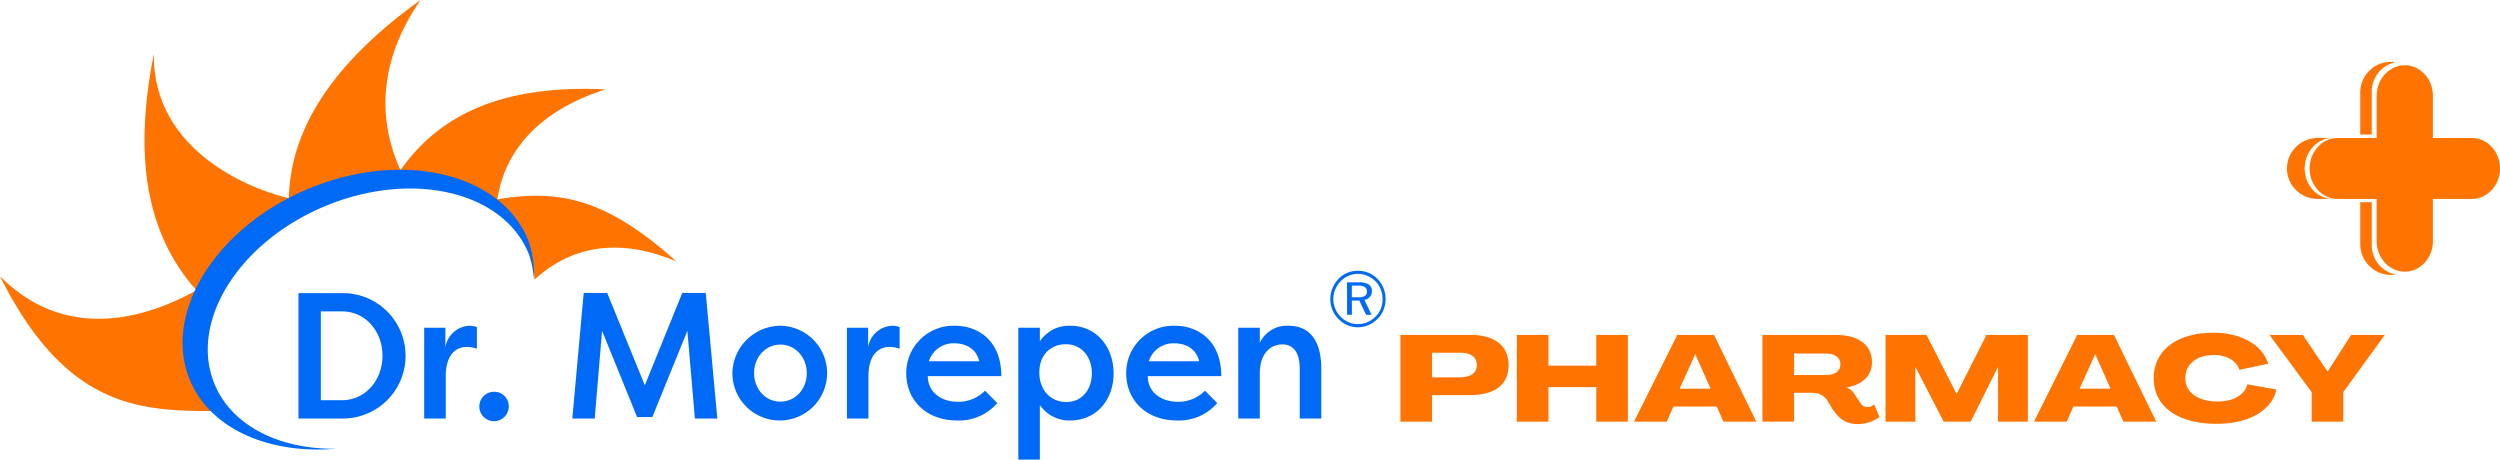 <svg xmlns="http://www.w3.org/2000/svg" width="640" height="117.66" viewBox="0 0 640 117.66">
  <g id="logo" transform="translate(-2007.54 -4333.77)">
    <g id="_2134859383328" transform="translate(2592.994 4349.597)">
      <path id="Path_46179" data-name="Path 46179" d="M9410.11,4463.708h0a7.863,7.863,0,0,1,7.868-7.806h3.875c-3.957,0-7.2,3.515-7.2,7.806h0c0,4.3,3.242,7.806,7.2,7.806h-3.875A7.861,7.861,0,0,1,9410.11,4463.708Zm18.771-8.68v-10.812a7.862,7.862,0,0,1,7.874-7.8h0a7.746,7.746,0,0,1,1.184.086,7.673,7.673,0,0,0-6.118,7.718v10.813Zm9.058,35.844a7.622,7.622,0,0,1-1.184.091h0a7.868,7.868,0,0,1-7.874-7.808v-10.808h2.939v10.808A7.669,7.669,0,0,0,9437.938,4490.871Z" transform="translate(-9410.11 -4436.411)" fill="#ff7300" fill-rule="evenodd"/>
      <path id="Path_46180" data-name="Path 46180" d="M9503.87,4476.992h0c0-4.292,3.234-7.806,7.194-7.806h9.973v-10.809c0-4.294,3.247-7.809,7.2-7.809h0c3.96,0,7.2,3.513,7.2,7.809v10.809h9.972c3.964,0,7.2,3.51,7.2,7.806h0c0,4.294-3.237,7.808-7.2,7.808h-9.972v10.808c0,4.292-3.241,7.807-7.2,7.807h0c-3.954,0-7.2-3.514-7.2-7.807V4484.8h-9.973C9507.1,4484.8,9503.87,4481.286,9503.87,4476.992Z" transform="translate(-9498.066 -4449.693)" fill="#ff7300" fill-rule="evenodd"/>
    </g>
    <path id="Path_46181" data-name="Path 46181" d="M2007.54,5232.321c18.072,36.177,38.575,34.382,58.36,34.514a24.339,24.339,0,0,1-5.93-9.557,27.331,27.331,0,0,1,.7-18.3q-1.529-1.477-2.912-3.025c-9.37,5.193-31.694,14.984-50.215-3.639Z" transform="translate(0 -827.825)" fill="#ff7300" fill-rule="evenodd"/>
    <path id="Path_46182" data-name="Path 46182" d="M2480.885,4509.668c-5.514,27.771-1.666,48.609,13.744,63.438,2.827-7.6,8.582-14.883,16.415-20.569-.193-2.939,6.22-2.627,6.52-5.468C2505.924,4544.866,2480.54,4534.5,2480.885,4509.668Z" transform="translate(-433.964 -162.08)" fill="#ff7300" fill-rule="evenodd"/>
    <path id="Path_46183" data-name="Path 46183" d="M2982.492,4333.77c-22.55,16.144-34.963,34.229-33.635,54.633,4.156-3.021,10.805-5.594,16.009-7.524a58.055,58.055,0,0,1,12.66-3.162C2973.042,4368.152,2969.625,4352.344,2982.492,4333.77Z" transform="translate(-867.276 0)" fill="#ff7300" fill-rule="evenodd"/>
    <path id="Path_46184" data-name="Path 46184" d="M3347.426,4623.027c-25.718-1.207-43.235,5.93-53.846,22.747,9.95-.407,19.028,2.1,25.541,7.007l.425-.079C3320.479,4643.667,3325.631,4630,3347.426,4623.027Z" transform="translate(-1184.882 -266.378)" fill="#ff7300" fill-rule="evenodd"/>
    <path id="Path_46185" data-name="Path 46185" d="M3654.377,4987.449c-17.718-15.816-29.935-18.925-47.307-15.584a28.737,28.737,0,0,1,9.556,13,25.1,25.1,0,0,1,1.484,7.276C3624.49,4986.265,3636.027,4979.776,3654.377,4987.449Z" transform="translate(-1473.715 -586.785)" fill="#ff7300" fill-rule="evenodd"/>
    <path id="Path_46186" data-name="Path 46186" d="M6344.6,5214.961a7,7,0,0,1,2.759.534,6.812,6.812,0,0,1,2.292,1.572,6.987,6.987,0,0,1,1.516,2.319,7.425,7.425,0,0,1,.537,2.785,7.317,7.317,0,0,1-.515,2.776,6.719,6.719,0,0,1-1.514,2.3,7.293,7.293,0,0,1-2.332,1.61,6.872,6.872,0,0,1-5.407.024,6.867,6.867,0,0,1-2.288-1.587,7.03,7.03,0,0,1-1.554-2.331,7.316,7.316,0,0,1,0-5.513,7.446,7.446,0,0,1,1.568-2.4,6.639,6.639,0,0,1,2.234-1.555,6.923,6.923,0,0,1,2.7-.538Zm6.329,7.242a6.645,6.645,0,0,0-.471-2.49,6.153,6.153,0,0,0-1.335-2.064,6.319,6.319,0,0,0-2.071-1.4,6.139,6.139,0,0,0-6.842,1.381,6.8,6.8,0,0,0-1.4,2.136,6.381,6.381,0,0,0-.48,2.448,6.246,6.246,0,0,0,.485,2.435,6.555,6.555,0,0,0,1.386,2.085,6.306,6.306,0,0,0,2.051,1.4,5.945,5.945,0,0,0,2.385.483,6.2,6.2,0,0,0,2.424-.5,6.6,6.6,0,0,0,2.085-1.426,6.032,6.032,0,0,0,1.336-2.017A6.551,6.551,0,0,0,6350.934,5222.2Zm-6.11-4.291a4.589,4.589,0,0,1,2.548.552,1.958,1.958,0,0,1,.83,1.736,2.14,2.14,0,0,1-.517,1.471,2.213,2.213,0,0,1-1.4.725l1.827,3.833-1.4,0-1.729-3.658-1.905.006.01,3.662h-1.229l-.02-8.328Zm-.228.845-1.524,0,0,2.994,1.525-.006a3.619,3.619,0,0,0,1.813-.335,1.226,1.226,0,0,0,.521-1.124,1.3,1.3,0,0,0-.556-1.176A3.374,3.374,0,0,0,6344.6,5218.757Z" transform="translate(-3989.456 -811.872)" fill="#006af6" fill-rule="evenodd"/>
    <path id="Path_46187" data-name="Path 46187" d="M2635.536,4889.806c23.955-9.6,48.9-3.376,55.54,13.858a27.464,27.464,0,0,1,1.35,9.821,27.047,27.047,0,0,0-1.214-6.334c-6.173-16.028-29.258-21.781-51.536-12.846s-35.412,29.291-29.239,45.324c4.271,11.088,16.691,17.271,31.318,17.079-17.419,1.479-32.68-5.25-37.655-18.167-6.637-17.24,7.484-39.129,31.438-48.734Z" transform="translate(-548.184 -508.062)" fill="#006af6" fill-rule="evenodd"/>
    <path id="Path_46188" data-name="Path 46188" d="M3017.7,5300.684a6.479,6.479,0,0,1,6.187-5.65,6.187,6.187,0,0,1,1.883.321v5.557a7.962,7.962,0,0,0-2.6-.46c-2.017,0-5.379,1.149-5.379,7.578v10.749h-5.514v-23.239h5.424v5.142Zm-26.5-9.327h-5.378v22.737h5.378c6.053,0,10.4-5.145,10.4-11.39S2997.26,5291.356,2991.207,5291.356Zm0,27.421H2980.09v-32.1h11.117a16.052,16.052,0,1,1,0,32.1Zm229.483-23.239h5.513v3.9a7.613,7.613,0,0,1,7.351-4.408c5.651,0,8.383,4.178,8.383,10.884v12.86h-5.513v-12.812c0-4.042-1.657-6.157-4.391-6.157-3.228,0-5.83,2.479-5.83,7.351v11.618h-5.514v-23.239Zm-22.909,8.587h12.91c-.852-3.583-3.945-4.592-6.275-4.592A6.576,6.576,0,0,0,3197.781,5304.126Zm17.527,10.7a12.933,12.933,0,0,1-10.263,4.454c-8.159,0-13.044-5.419-13.044-12.035a12.092,12.092,0,0,1,12.416-12.216c6.141,0,11.925,3.95,11.925,12.907h-18.83c0,3.673,2.915,6.567,7.8,6.567a9.585,9.585,0,0,0,6.859-2.847Zm-73.831-10.7h12.909c-.85-3.583-3.944-4.592-6.276-4.592A6.574,6.574,0,0,0,3141.477,5304.126Zm17.527,10.7a12.938,12.938,0,0,1-10.266,4.454c-8.159,0-13.044-5.419-13.044-12.035a12.092,12.092,0,0,1,12.417-12.216c6.142,0,11.924,3.95,11.924,12.907h-18.828c0,3.673,2.914,6.567,7.8,6.567a9.585,9.585,0,0,0,6.859-2.847Zm-33.082-14.145a6.477,6.477,0,0,1,6.185-5.65,6.177,6.177,0,0,1,1.883.321v5.557a7.969,7.969,0,0,0-2.6-.46c-2.016,0-5.378,1.149-5.378,7.578v10.749H3120.5v-23.239h5.425v5.142Zm-95.757,11.251a3.69,3.69,0,0,1,3.766,3.721,3.766,3.766,0,1,1-3.766-3.721Zm146.367-12.171c-3.766,0-6.769,2.618-6.769,7.211,0,4.5,2.824,7.576,6.9,7.576,4.168,0,6.544-3.352,6.544-7.348C3183.211,5303.07,3180.656,5299.764,3176.532,5299.764Zm-12.148,29.53v-33.755h5.512v3.491a8.947,8.947,0,0,1,7.756-4c6.724,0,11.118,5.418,11.118,12.215,0,6.571-4.215,12.033-11.161,12.033a9.106,9.106,0,0,1-7.713-3.95V5329.3h-5.512Zm-97.595-10.884-8.966-22.09-1.883,22.46H3050.2l2.914-32.15h6.006l9.639,23.651,9.592-23.651h6.006l2.961,32.15h-5.739l-1.928-22.46-8.966,22.09Zm36.672-3.95c3.855,0,6.769-3.214,6.769-7.3,0-4.042-2.914-7.3-6.769-7.3-3.81,0-6.724,3.217-6.724,7.3S3099.65,5314.46,3103.462,5314.46Zm0-19.425a12.125,12.125,0,1,1-12.282,12.125A12.364,12.364,0,0,1,3103.462,5295.035Z" transform="translate(-896.145 -877.869)" fill="#006af6"/>
    <path id="Path_46189" data-name="Path 46189" d="M.45,16.154H8.543V9.363H18.28c6.326,0,9.83-2.7,9.861-7.6,0-5.023-3.5-7.814-9.8-7.814H.45ZM8.543,4.805V-1.49h7.1c2.822,0,4.372,1.116,4.372,3.132,0,2.047-1.55,3.163-4.372,3.163ZM30.249,16.154h8.093V7.317H50.59v8.837h8.093v-22.2H50.59V1.828H38.342V-6.048H30.249Zm30.016,0h8.372l1.705-3.876h11.07l1.736,3.876h8.4L80.73-6.048h-9.4ZM71.924,7.72l3.969-8.775h.062L79.862,7.72Zm45.489,9.054a9.593,9.593,0,0,0,5.675-1.8l-1.364-3.256a2.412,2.412,0,0,1-1.643.713,2.054,2.054,0,0,1-1.8-.93L116.7,9.115a4.166,4.166,0,0,0-1.954-1.674V7.41c4.062-.775,6.419-3.1,6.419-6.419,0-4.465-3.411-7.039-9.364-7.039H93.133v22.2h8.093V8.774h4.744a4.494,4.494,0,0,1,3.752,1.923l1.4,2.326C112.39,14.852,114.064,16.774,117.413,16.774ZM101.227,4.216V-1.273h8.155c2.326,0,3.69,1.023,3.69,2.76,0,1.705-1.364,2.729-3.69,2.729Zm23.411,11.938h7.628V2.231h.062l7.194,13.923h6.915l6.946-13.923h.062V16.154h7.628v-22.2h-10.6l-7.6,15.07h-.062l-7.69-15.07H124.638Zm38.016,0h8.372l1.705-3.876H183.8l1.736,3.876h8.4l-10.822-22.2h-9.4ZM174.313,7.72l3.969-8.775h.062l3.907,8.775Zm35.163,8.992c8.155,0,14.047-3.411,15.225-8.775L217.259,6.6c-.651,2.7-3.566,4.4-7.566,4.4-5.085,0-8.31-2.326-8.31-5.954S204.267-.9,208.763-.9c3.194,0,5.737,1.457,6.481,3.783l7.349-1.55c-1.488-4.868-6.946-7.938-14.047-7.938-9.333,0-15.256,4.527-15.256,11.659C193.29,12.4,199.585,16.712,209.476,16.712Zm24.248-.558h8.093V8.588L252.454-6.048h-8.62l-6.016,9.364h-.031l-6.326-9.364h-8.527L233.725,8.588Z" transform="translate(2365.598 4425.556)" fill="#ff7300"/>
  </g>
</svg>
